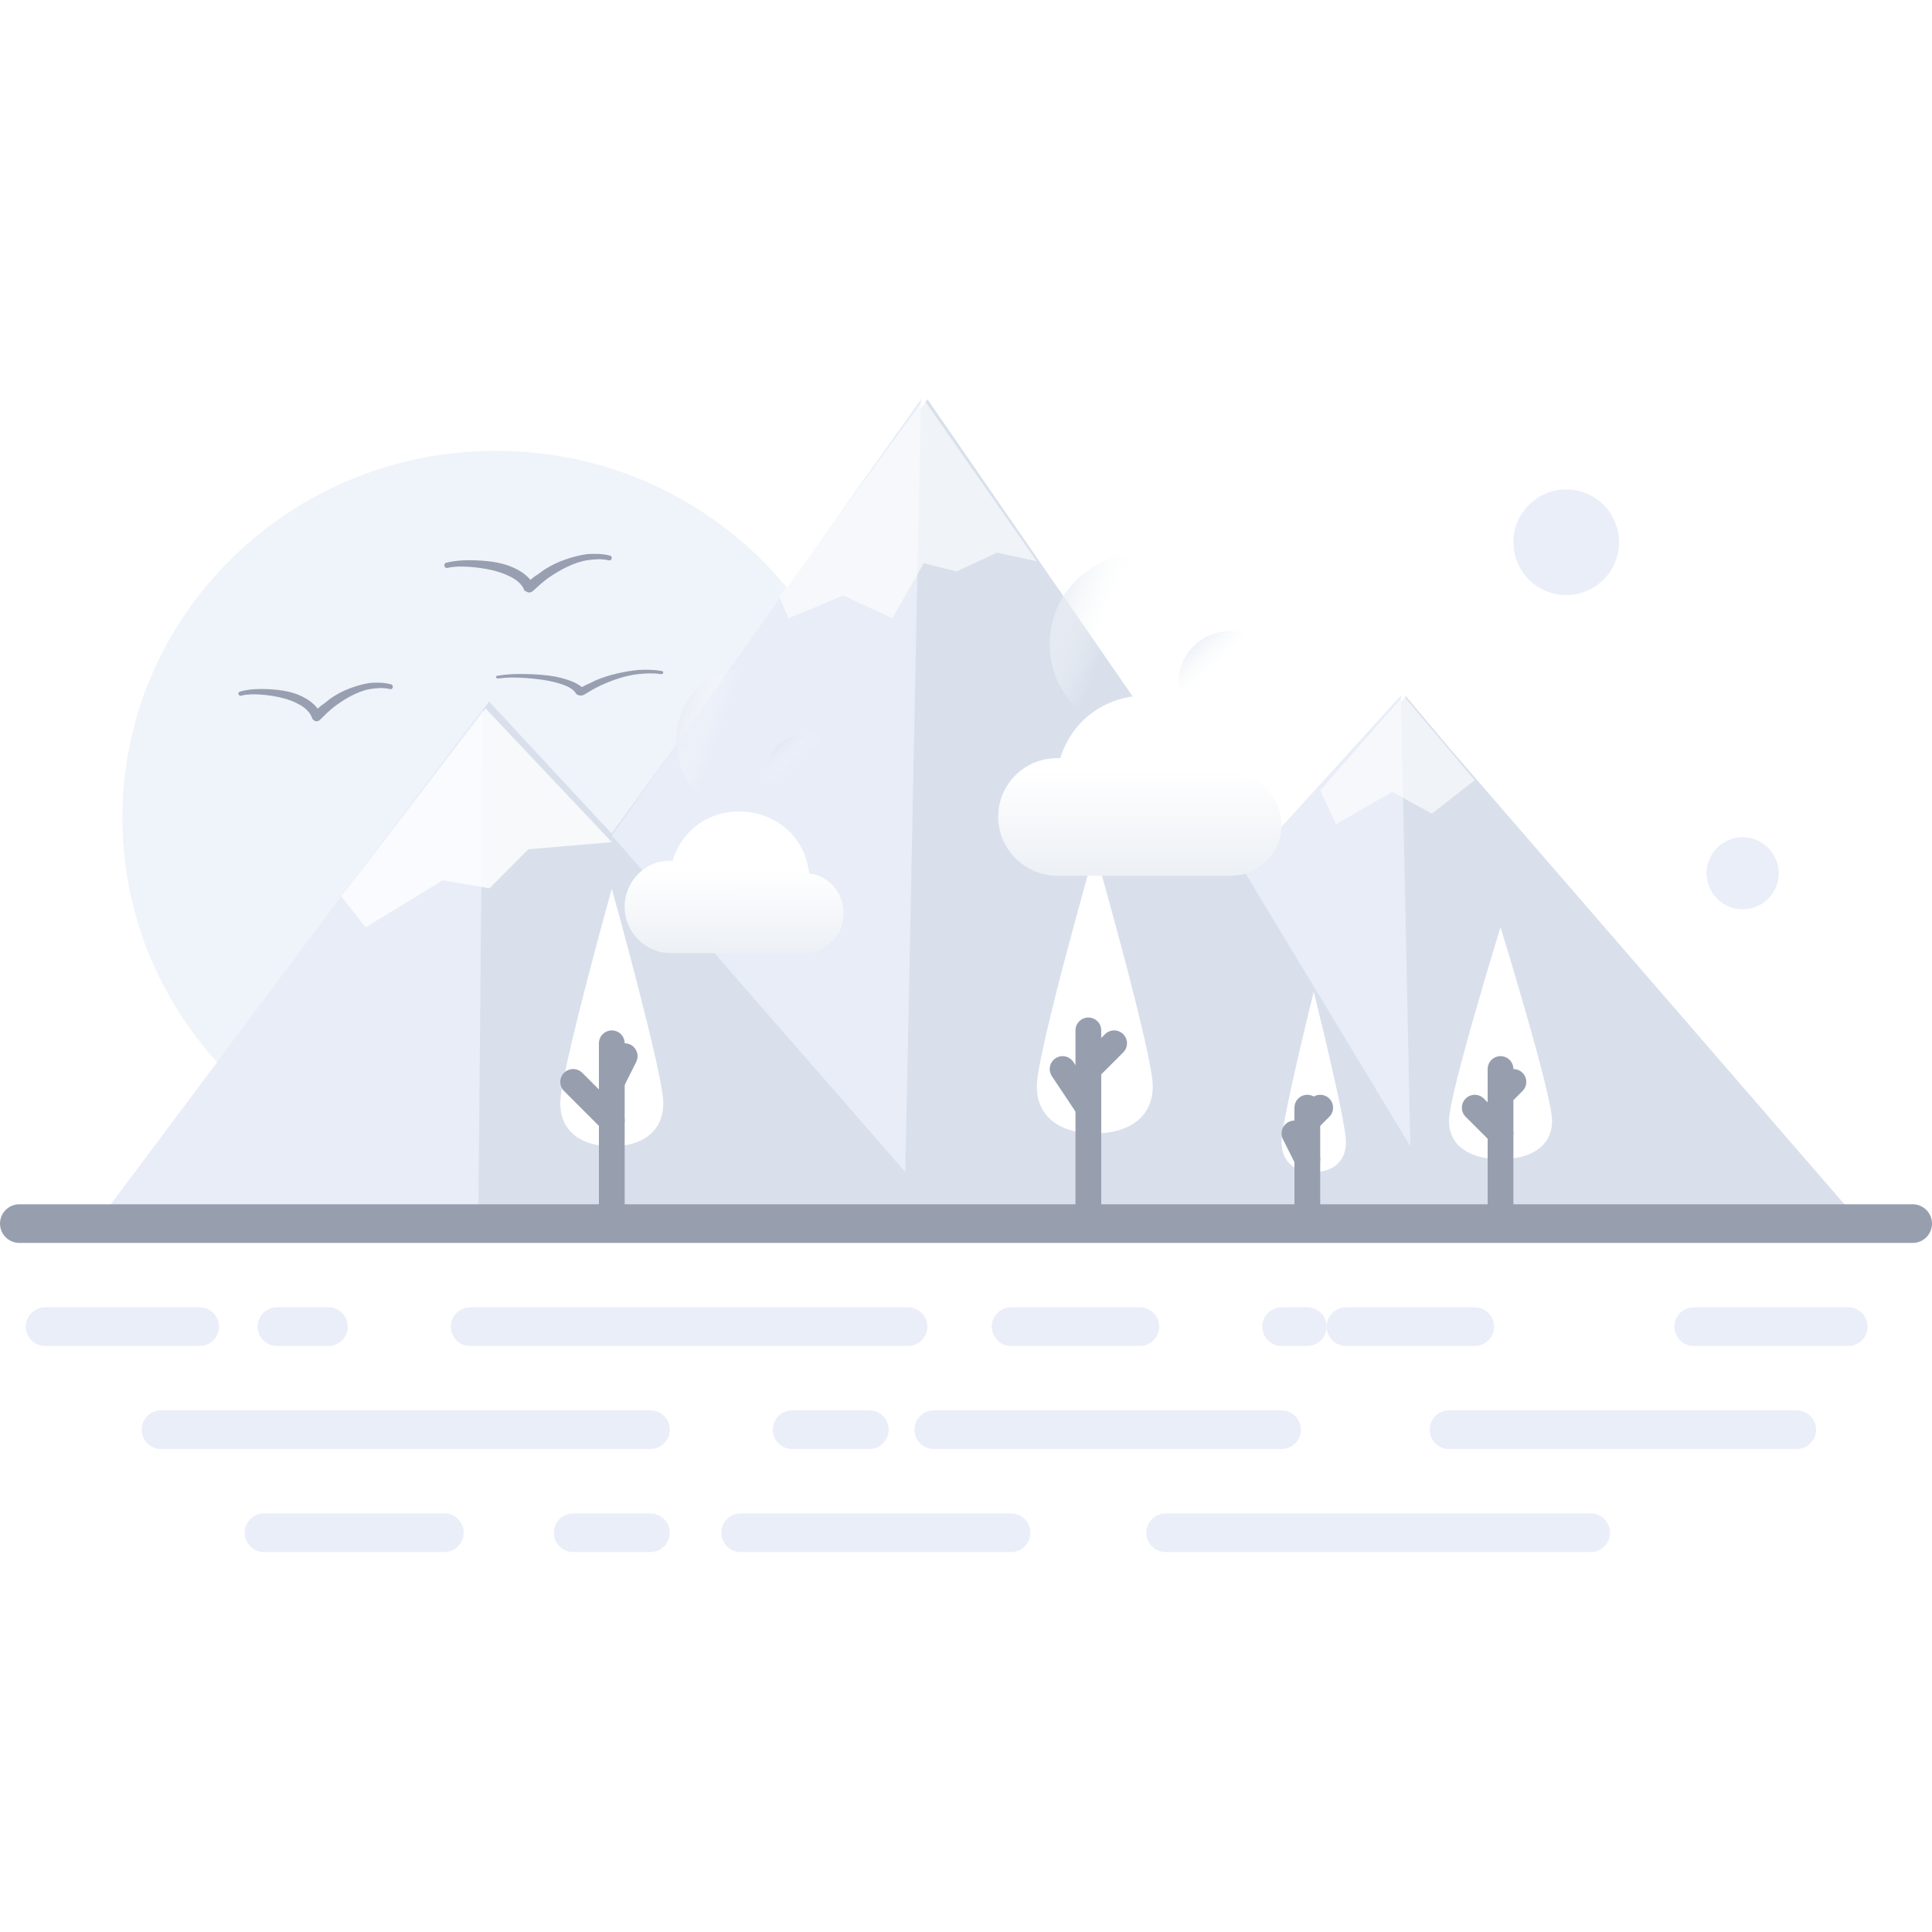 <svg width="150" height="150" viewBox="0 0 150 150" fill="none" xmlns="http://www.w3.org/2000/svg">
<path d="M38.5 92C54.516 92 67.5 79.24 67.5 63.5C67.5 47.76 54.516 35 38.5 35C22.484 35 9.5 47.76 9.5 63.5C9.5 79.24 22.484 92 38.5 92Z" fill="#EFF3FA"/>
<path d="M144.5 95H7.5L28.828 66.539L37.974 54.469L45.958 63.075L47.494 64.714L64.661 41.096L72.008 31L77.743 39.307L97.272 67.582L105.143 58.641L109.154 54.059L112.565 58.12L144.5 95Z" fill="#D9E0EC"/>
<path d="M37.5 55L37.131 95H7.5L28.496 66.912L37.5 55Z" fill="#E8EDF8"/>
<path d="M71.5 31L70.289 91L47.5 64.853L71.5 31Z" fill="#E8EDF8"/>
<path d="M109.5 89L96.5 67.487L108.765 54L109.5 89Z" fill="#E8EDF8"/>
<path d="M1.5 95H37.333H144.119H148.5" stroke="#979FAF" stroke-width="3" stroke-miterlimit="10" stroke-linecap="round" stroke-linejoin="round"/>
<path d="M78.5 103H88.5" stroke="#EAEEF9" stroke-width="3" stroke-miterlimit="10" stroke-linecap="round" stroke-linejoin="round"/>
<path d="M104.5 103H114.5" stroke="#EAEEF9" stroke-width="3" stroke-miterlimit="10" stroke-linecap="round" stroke-linejoin="round"/>
<path d="M99.5 103H101.5" stroke="#EAEEF9" stroke-width="3" stroke-miterlimit="10" stroke-linecap="round" stroke-linejoin="round"/>
<path d="M36.5 103H70.5" stroke="#EAEEF9" stroke-width="3" stroke-miterlimit="10" stroke-linecap="round" stroke-linejoin="round"/>
<path d="M21.5 103H25.5" stroke="#EAEEF9" stroke-width="3" stroke-miterlimit="10" stroke-linecap="round" stroke-linejoin="round"/>
<path d="M131.5 103H143.5" stroke="#EAEEF9" stroke-width="3" stroke-miterlimit="10" stroke-linecap="round" stroke-linejoin="round"/>
<path d="M3.5 103H15.5" stroke="#EAEEF9" stroke-width="3" stroke-miterlimit="10" stroke-linecap="round" stroke-linejoin="round"/>
<path d="M12.5 111H50.5" stroke="#EAEEF9" stroke-width="3" stroke-miterlimit="10" stroke-linecap="round" stroke-linejoin="round"/>
<path d="M72.5 111H99.5" stroke="#EAEEF9" stroke-width="3" stroke-miterlimit="10" stroke-linecap="round" stroke-linejoin="round"/>
<path d="M112.5 111H139.5" stroke="#EAEEF9" stroke-width="3" stroke-miterlimit="10" stroke-linecap="round" stroke-linejoin="round"/>
<path d="M61.5 111H67.5" stroke="#EAEEF9" stroke-width="3" stroke-miterlimit="10" stroke-linecap="round" stroke-linejoin="round"/>
<path d="M90.5 119H123.5" stroke="#EAEEF9" stroke-width="3" stroke-miterlimit="10" stroke-linecap="round" stroke-linejoin="round"/>
<path d="M57.5 119H78.5" stroke="#EAEEF9" stroke-width="3" stroke-miterlimit="10" stroke-linecap="round" stroke-linejoin="round"/>
<path d="M44.5 119H50.5" stroke="#EAEEF9" stroke-width="3" stroke-miterlimit="10" stroke-linecap="round" stroke-linejoin="round"/>
<path d="M20.5 119H34.5" stroke="#EAEEF9" stroke-width="3" stroke-miterlimit="10" stroke-linecap="round" stroke-linejoin="round"/>
<path d="M51.5 85.648C51.5 87.969 49.695 89 47.5 89C45.305 89 43.5 87.969 43.5 85.648C43.5 83.328 47.5 69 47.5 69C47.5 69 51.5 83.365 51.5 85.648Z" fill="white"/>
<path d="M47.5 81V95" stroke="#979FAF" stroke-width="2" stroke-miterlimit="10" stroke-linecap="round" stroke-linejoin="round"/>
<path d="M47.5 84L48.5 82" stroke="#979FAF" stroke-width="2" stroke-miterlimit="10" stroke-linecap="round" stroke-linejoin="round"/>
<path d="M47.5 87L44.5 84" stroke="#979FAF" stroke-width="2" stroke-miterlimit="10" stroke-linecap="round" stroke-linejoin="round"/>
<path d="M89.5 84.321C89.5 86.871 87.464 88 85 88C82.5 88 80.5 86.871 80.5 84.321C80.5 81.772 85 66 85 66C85 66 89.5 81.808 89.5 84.321Z" fill="white"/>
<path d="M84.5 80V95" stroke="#979FAF" stroke-width="2" stroke-miterlimit="10" stroke-linecap="round" stroke-linejoin="round"/>
<path d="M84.5 83L86.5 81" stroke="#979FAF" stroke-width="2" stroke-miterlimit="10" stroke-linecap="round" stroke-linejoin="round"/>
<path d="M84.5 86L82.5 83" stroke="#979FAF" stroke-width="2" stroke-miterlimit="10" stroke-linecap="round" stroke-linejoin="round"/>
<path d="M104.5 88.654C104.5 90.281 103.364 91 102 91C100.604 91 99.5 90.281 99.5 88.654C99.5 87.027 102 77 102 77C102 77 104.5 87.027 104.5 88.654Z" fill="white"/>
<path d="M101.5 86V95" stroke="#979FAF" stroke-width="2" stroke-miterlimit="10" stroke-linecap="round" stroke-linejoin="round"/>
<path d="M101.5 87L102.5 86" stroke="#979FAF" stroke-width="2" stroke-miterlimit="10" stroke-linecap="round" stroke-linejoin="round"/>
<path d="M101.5 90L100.5 88" stroke="#979FAF" stroke-width="2" stroke-miterlimit="10" stroke-linecap="round" stroke-linejoin="round"/>
<path d="M120.5 87.006C120.5 89.091 118.722 90 116.5 90C114.278 90 112.5 89.091 112.5 87.006C112.5 84.922 116.5 72 116.5 72C116.5 72 120.5 84.922 120.5 87.006Z" fill="white"/>
<path d="M116.5 83V95" stroke="#979FAF" stroke-width="2" stroke-miterlimit="10" stroke-linecap="round" stroke-linejoin="round"/>
<path d="M116.5 85L117.5 84" stroke="#979FAF" stroke-width="2" stroke-miterlimit="10" stroke-linecap="round" stroke-linejoin="round"/>
<path d="M116.5 88L114.5 86" stroke="#979FAF" stroke-width="2" stroke-miterlimit="10" stroke-linecap="round" stroke-linejoin="round"/>
<path opacity="0.8" d="M47.5 65.385L41.015 65.939L37.999 68.97L34.38 68.341L28.385 72L26.5 69.598L37.697 55L47.5 65.385Z" fill="white"/>
<path opacity="0.6" d="M80.5 43.581L77.42 42.907L74.264 44.368L71.717 43.731L69.283 48L65.481 46.24L61.222 48L60.5 46.352L71.717 31L80.5 43.581Z" fill="white"/>
<path opacity="0.6" d="M114.5 60.575L111.173 63.173L108.084 61.48L103.728 64L102.5 61.362L108.955 54L114.5 60.575Z" fill="white"/>
<path d="M34.653 43.692C35.266 43.534 35.841 43.495 36.454 43.495C37.028 43.495 37.641 43.534 38.216 43.613C38.79 43.692 39.403 43.85 39.978 44.126C40.552 44.402 41.127 44.796 41.472 45.466L40.82 45.308L41.51 44.756C41.778 44.599 42.008 44.402 42.238 44.244C42.736 43.929 43.272 43.653 43.847 43.456C44.421 43.258 44.996 43.101 45.57 43.022C46.183 42.983 46.758 42.983 47.371 43.14C47.486 43.18 47.524 43.298 47.486 43.377C47.447 43.495 47.371 43.534 47.256 43.495H47.218C46.719 43.377 46.145 43.416 45.609 43.495C45.072 43.574 44.536 43.771 44.038 44.007C43.54 44.244 43.081 44.52 42.621 44.835C42.391 44.993 42.161 45.19 41.97 45.348L41.357 45.9C41.165 46.057 40.935 46.018 40.782 45.86L40.744 45.9L40.706 45.821C40.552 45.387 40.131 45.032 39.671 44.796C39.212 44.559 38.675 44.362 38.101 44.244C37.565 44.126 36.99 44.047 36.415 44.007C35.841 43.968 35.266 43.968 34.768 44.086H34.73C34.615 44.126 34.538 44.047 34.5 43.929C34.5 43.81 34.538 43.692 34.653 43.692Z" fill="#989FB0"/>
<path d="M18.641 53.692C19.207 53.534 19.738 53.495 20.303 53.495C20.834 53.495 21.399 53.534 21.93 53.613C22.46 53.692 23.026 53.85 23.556 54.126C24.087 54.402 24.617 54.796 24.935 55.466L24.334 55.308L24.971 54.756C25.218 54.599 25.43 54.402 25.642 54.244C26.102 53.929 26.597 53.653 27.128 53.456C27.658 53.258 28.188 53.101 28.719 53.022C29.285 52.983 29.815 52.983 30.381 53.14C30.487 53.18 30.522 53.298 30.487 53.377C30.451 53.495 30.381 53.534 30.275 53.495H30.239C29.78 53.377 29.249 53.416 28.754 53.495C28.259 53.574 27.764 53.771 27.304 54.007C26.845 54.244 26.42 54.52 25.996 54.835C25.784 54.993 25.572 55.19 25.395 55.348L24.829 55.9C24.652 56.057 24.44 56.018 24.299 55.86L24.264 55.821L24.228 55.742C24.087 55.308 23.698 54.953 23.273 54.717C22.849 54.48 22.354 54.283 21.824 54.165C21.329 54.047 20.798 53.968 20.268 53.929C19.738 53.889 19.207 53.889 18.747 54.007H18.712C18.606 54.047 18.535 53.968 18.5 53.85C18.5 53.81 18.571 53.692 18.641 53.692Z" fill="#989FB0"/>
<path d="M38.653 52.461C39.266 52.356 39.841 52.33 40.454 52.33C41.028 52.33 41.641 52.356 42.216 52.409C42.79 52.461 43.403 52.566 43.978 52.751C44.552 52.934 45.127 53.197 45.472 53.644L44.82 53.539L45.51 53.171C45.778 53.066 46.008 52.934 46.238 52.829C46.736 52.619 47.272 52.435 47.847 52.304C48.421 52.172 48.996 52.067 49.57 52.015C50.183 51.988 50.758 51.988 51.371 52.093C51.486 52.12 51.524 52.199 51.486 52.251C51.447 52.33 51.371 52.356 51.256 52.33H51.218C50.719 52.251 50.145 52.277 49.609 52.33C49.072 52.383 48.536 52.514 48.038 52.672C47.54 52.829 47.081 53.013 46.621 53.224C46.391 53.329 46.161 53.46 45.97 53.565L45.357 53.933C45.165 54.038 44.935 54.012 44.782 53.907L44.744 53.88L44.706 53.828C44.552 53.539 44.131 53.302 43.671 53.145C43.212 52.987 42.675 52.856 42.101 52.777C41.565 52.698 40.99 52.645 40.415 52.619C39.841 52.593 39.266 52.593 38.768 52.672H38.73C38.615 52.698 38.538 52.645 38.5 52.566C38.5 52.54 38.538 52.461 38.653 52.461Z" fill="#989FB0"/>
<g filter="url(#filter0_d_7908_36748)">
<path d="M99.5 53.059C99.5 55.237 97.732 56.999 95.526 56.999C95.488 56.999 95.165 56.999 92.788 56.999C91.133 56.999 88.49 56.999 84.269 56.999H82.254C79.611 57.056 77.5 54.953 77.5 52.415C77.5 49.858 79.63 47.737 82.311 47.87C84.612 40.71 95.146 41.714 96.039 49.12C98.017 49.366 99.5 51.033 99.5 53.059Z" fill="url(#paint0_linear_7908_36748)"/>
</g>
<path d="M95.5 57C97.701 57 99.5 55.212 99.5 53C99.5 50.788 97.701 49 95.5 49C93.299 49 91.5 50.788 91.5 53C91.5 55.212 93.299 57 95.5 57Z" fill="url(#paint1_linear_7908_36748)"/>
<path d="M88.5 57C92.358 57 95.5 53.868 95.5 50C95.5 46.132 92.358 43 88.5 43C84.642 43 81.5 46.132 81.5 50C81.5 53.868 84.624 57 88.5 57Z" fill="url(#paint2_linear_7908_36748)"/>
<g filter="url(#filter1_d_7908_36748)">
<path d="M65.5 59.904C65.5 61.615 64.133 62.999 62.429 62.999C62.4 62.999 62.15 62.999 60.313 62.999C59.035 62.999 56.993 62.999 53.731 62.999H52.173C50.131 63.044 48.5 61.392 48.5 59.398C48.5 57.389 50.146 55.722 52.217 55.826C53.995 50.201 62.135 50.989 62.826 56.808C64.354 57.002 65.5 58.311 65.5 59.904Z" fill="url(#paint3_linear_7908_36748)"/>
</g>
<path d="M62.5 63C64.151 63 65.5 61.659 65.5 60C65.5 58.341 64.151 57 62.5 57C60.849 57 59.5 58.341 59.5 60C59.5 61.659 60.849 63 62.5 63Z" fill="url(#paint4_linear_7908_36748)"/>
<path d="M57.5 63C60.255 63 62.5 60.539 62.5 57.5C62.5 54.461 60.255 52 57.5 52C54.745 52 52.5 54.461 52.5 57.5C52.5 60.539 54.731 63 57.5 63Z" fill="url(#paint5_linear_7908_36748)"/>
<path d="M121.6 46.2C123.864 46.2 125.7 44.364 125.7 42.1C125.7 39.836 123.864 38 121.6 38C119.336 38 117.5 39.836 117.5 42.1C117.5 44.364 119.336 46.2 121.6 46.2Z" fill="#EAEEF9"/>
<path d="M135.3 70.6C136.846 70.6 138.1 69.346 138.1 67.8C138.1 66.254 136.846 65 135.3 65C133.754 65 132.5 66.254 132.5 67.8C132.5 69.346 133.754 70.6 135.3 70.6Z" fill="#EAEEF9"/>
<defs>
<filter id="filter0_d_7908_36748" x="55.5" y="32" width="66" height="58" filterUnits="userSpaceOnUse" color-interpolation-filters="sRGB">
<feFlood flood-opacity="0" result="BackgroundImageFix"/>
<feColorMatrix in="SourceAlpha" type="matrix" values="0 0 0 0 0 0 0 0 0 0 0 0 0 0 0 0 0 0 127 0" result="hardAlpha"/>
<feOffset dy="11"/>
<feGaussianBlur stdDeviation="11"/>
<feColorMatrix type="matrix" values="0 0 0 0 0.398 0 0 0 0 0.477 0 0 0 0 0.575 0 0 0 0.27 0"/>
<feBlend mode="normal" in2="BackgroundImageFix" result="effect1_dropShadow_7908_36748"/>
<feBlend mode="normal" in="SourceGraphic" in2="effect1_dropShadow_7908_36748" result="shape"/>
</filter>
<filter id="filter1_d_7908_36748" x="26.5" y="41" width="61" height="55" filterUnits="userSpaceOnUse" color-interpolation-filters="sRGB">
<feFlood flood-opacity="0" result="BackgroundImageFix"/>
<feColorMatrix in="SourceAlpha" type="matrix" values="0 0 0 0 0 0 0 0 0 0 0 0 0 0 0 0 0 0 127 0" result="hardAlpha"/>
<feOffset dy="11"/>
<feGaussianBlur stdDeviation="11"/>
<feColorMatrix type="matrix" values="0 0 0 0 0.398 0 0 0 0 0.477 0 0 0 0 0.575 0 0 0 0.27 0"/>
<feBlend mode="normal" in2="BackgroundImageFix" result="effect1_dropShadow_7908_36748"/>
<feBlend mode="normal" in="SourceGraphic" in2="effect1_dropShadow_7908_36748" result="shape"/>
</filter>
<linearGradient id="paint0_linear_7908_36748" x1="88.5" y1="48.785" x2="88.493" y2="57.151" gradientUnits="userSpaceOnUse">
<stop stop-color="white"/>
<stop offset="0.996" stop-color="#ECF0F5"/>
</linearGradient>
<linearGradient id="paint1_linear_7908_36748" x1="91.074" y1="48.139" x2="94.639" y2="52.019" gradientUnits="userSpaceOnUse">
<stop stop-color="#BCCBE1"/>
<stop offset="0.994" stop-color="white" stop-opacity="0"/>
</linearGradient>
<linearGradient id="paint2_linear_7908_36748" x1="80.844" y1="46.788" x2="86.343" y2="48.934" gradientUnits="userSpaceOnUse">
<stop stop-color="#E2E8F0"/>
<stop offset="0.994" stop-color="white" stop-opacity="0"/>
</linearGradient>
<linearGradient id="paint3_linear_7908_36748" x1="57" y1="56.546" x2="56.994" y2="63.119" gradientUnits="userSpaceOnUse">
<stop stop-color="white"/>
<stop offset="0.996" stop-color="#ECF0F5"/>
</linearGradient>
<linearGradient id="paint4_linear_7908_36748" x1="59.181" y1="56.354" x2="61.854" y2="59.264" gradientUnits="userSpaceOnUse">
<stop stop-color="#BCCBE1"/>
<stop offset="0.994" stop-color="white" stop-opacity="0"/>
</linearGradient>
<linearGradient id="paint5_linear_7908_36748" x1="52.032" y1="54.976" x2="56.052" y2="56.403" gradientUnits="userSpaceOnUse">
<stop stop-color="#E2E8F0"/>
<stop offset="0.994" stop-color="white" stop-opacity="0"/>
</linearGradient>
</defs>
</svg>
